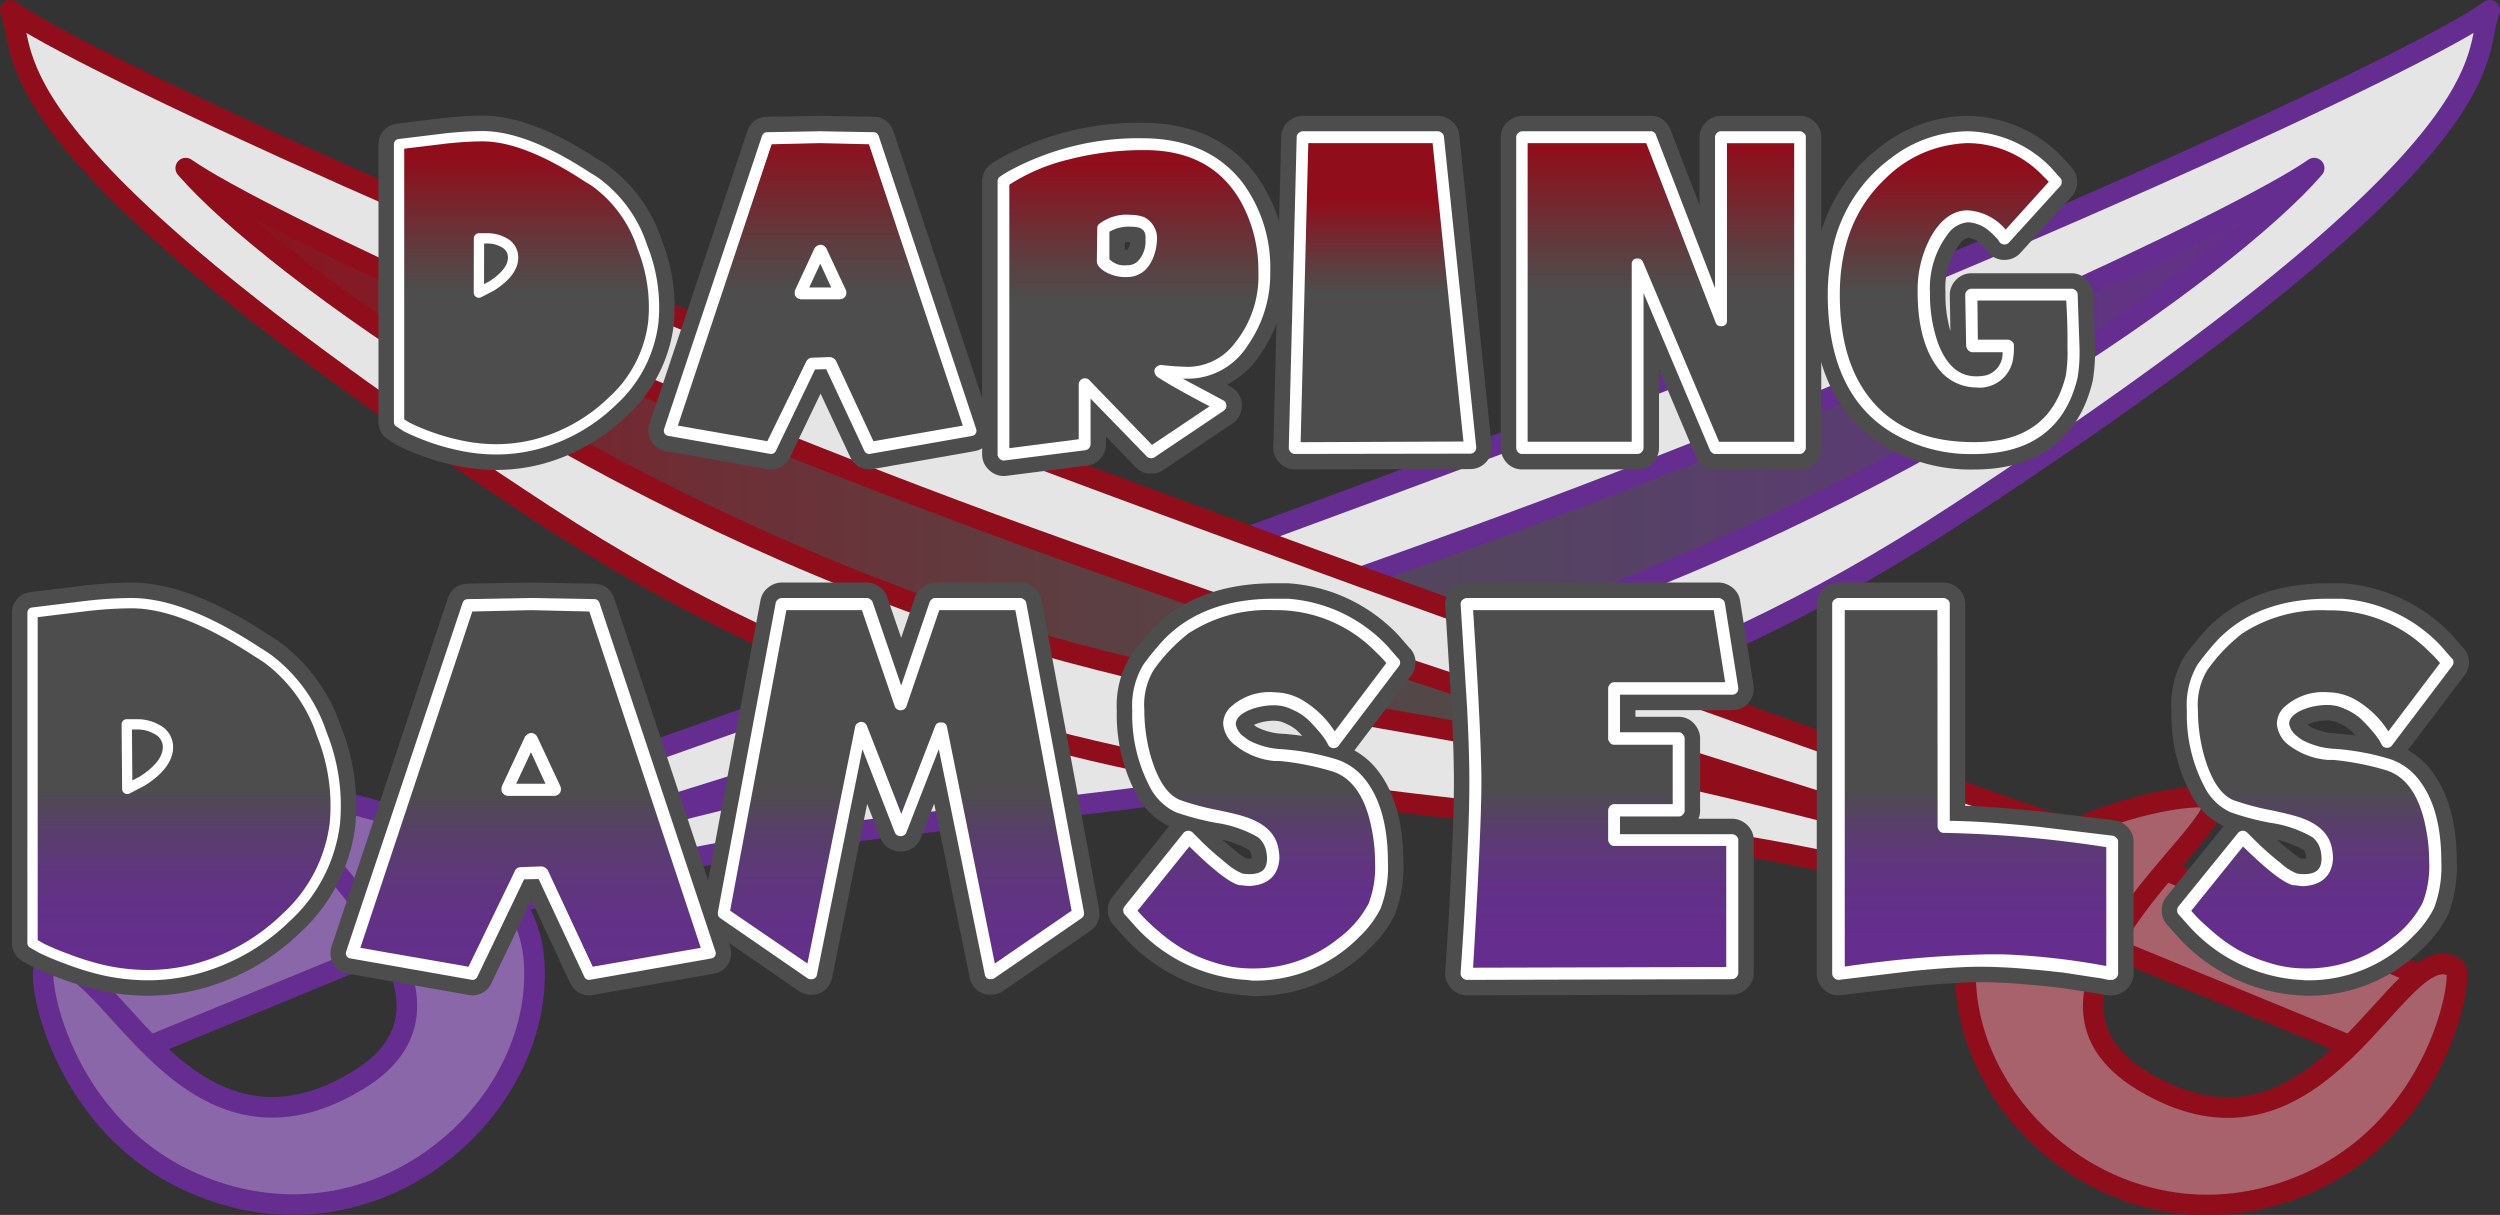 <svg id="Layer_1" data-name="Layer 1" xmlns="http://www.w3.org/2000/svg" xmlns:xlink="http://www.w3.org/1999/xlink" viewBox="0 0 242.81 118"><rect x="0" y="0" width="242.81" height="118" fill="#333333" stroke="none"/><defs><style>.cls-1{fill:#8a67a8;}.cls-1,.cls-2,.cls-3{stroke:#662d90;}.cls-1,.cls-10,.cls-2,.cls-26,.cls-3,.cls-4,.cls-5,.cls-6,.cls-7{stroke-linejoin:round;}.cls-1,.cls-2,.cls-3,.cls-4,.cls-5,.cls-6{stroke-width:2px;}.cls-2,.cls-5{fill:#e5e5e5;}.cls-10,.cls-2,.cls-3,.cls-5,.cls-6,.cls-7{stroke-linecap:round;}.cls-3{fill:url(#New_Gradient_Swatch_1);}.cls-4{fill:#a8626c;}.cls-4,.cls-5,.cls-6{stroke:#900e1c;}.cls-6{fill:url(#New_Gradient_Swatch_2);}.cls-10,.cls-26,.cls-7{fill:none;}.cls-26,.cls-7{stroke:#4d4d4d;stroke-width:4px;}.cls-8{fill:#fff;}.cls-9{fill:url(#linear-gradient);}.cls-10{stroke:#fff;}.cls-11{fill:url(#linear-gradient-2);}.cls-12{fill:url(#linear-gradient-3);}.cls-13{fill:url(#linear-gradient-4);}.cls-14{fill:url(#linear-gradient-5);}.cls-15{fill:url(#linear-gradient-6);}.cls-16{fill:url(#linear-gradient-7);}.cls-17{fill:url(#linear-gradient-8);}.cls-18{fill:url(#linear-gradient-9);}.cls-19{fill:url(#linear-gradient-10);}.cls-20{fill:url(#linear-gradient-11);}.cls-21{fill:url(#linear-gradient-12);}.cls-22{fill:url(#linear-gradient-13);}.cls-23{fill:url(#linear-gradient-14);}.cls-24{fill:url(#linear-gradient-15);}.cls-25{fill:url(#linear-gradient-16);}.cls-27{fill:url(#linear-gradient-17);}.cls-28{fill:url(#linear-gradient-18);}.cls-29{fill:url(#linear-gradient-19);}.cls-30{fill:url(#linear-gradient-20);}.cls-31{fill:url(#linear-gradient-21);}.cls-32{fill:url(#linear-gradient-22);}</style><linearGradient id="New_Gradient_Swatch_1" x1="45.69" y1="51.61" x2="227.02" y2="51.61" gradientUnits="userSpaceOnUse"><stop offset="0" stop-color="#4d4d4d"/><stop offset="0.27" stop-color="#4e4b50"/><stop offset="0.5" stop-color="#52465b"/><stop offset="0.72" stop-color="#593e6d"/><stop offset="0.93" stop-color="#623286"/><stop offset="1" stop-color="#662d90"/></linearGradient><linearGradient id="New_Gradient_Swatch_2" x1="201.6" y1="51.61" x2="20.28" y2="51.61" gradientUnits="userSpaceOnUse"><stop offset="0" stop-color="#4d4d4d"/><stop offset="0.27" stop-color="#504a4a"/><stop offset="0.5" stop-color="#5b4043"/><stop offset="0.72" stop-color="#6d2f36"/><stop offset="0.93" stop-color="#861824"/><stop offset="1" stop-color="#900e1c"/></linearGradient><linearGradient id="linear-gradient" x1="20.13" y1="77.62" x2="20.13" y2="107.08" gradientUnits="userSpaceOnUse"><stop offset="0" stop-color="#4d4d4d"/><stop offset="0.02" stop-color="#4f4b51"/><stop offset="0.12" stop-color="#574068"/><stop offset="0.24" stop-color="#5e387a"/><stop offset="0.38" stop-color="#623187"/><stop offset="0.57" stop-color="#652e8e"/><stop offset="1" stop-color="#662d90"/></linearGradient><linearGradient id="linear-gradient-2" x1="53.8" y1="77.62" x2="53.8" y2="112.55" xlink:href="#linear-gradient"/><linearGradient id="linear-gradient-3" x1="53.8" y1="77.61" x2="53.8" y2="112.32" xlink:href="#linear-gradient"/><linearGradient id="linear-gradient-4" x1="53.8" y1="77.61" x2="53.8" y2="112.04" xlink:href="#linear-gradient"/><linearGradient id="linear-gradient-5" x1="53.8" y1="75.25" x2="53.8" y2="80.02" xlink:href="#linear-gradient"/><linearGradient id="linear-gradient-6" x1="53.81" y1="75.25" x2="53.81" y2="79.83" xlink:href="#linear-gradient"/><linearGradient id="linear-gradient-7" x1="89.71" y1="77.61" x2="89.71" y2="112.19" xlink:href="#linear-gradient"/><linearGradient id="linear-gradient-8" x1="89.71" y1="77.59" x2="89.71" y2="111.81" xlink:href="#linear-gradient"/><linearGradient id="linear-gradient-9" x1="124.78" y1="77.62" x2="124.78" y2="103.46" xlink:href="#linear-gradient"/><linearGradient id="linear-gradient-10" x1="124.78" y1="77.62" x2="124.78" y2="103.03" xlink:href="#linear-gradient"/><linearGradient id="linear-gradient-11" x1="157.59" y1="77.62" x2="157.59" y2="103.6" xlink:href="#linear-gradient"/><linearGradient id="linear-gradient-12" x1="157.59" y1="77.62" x2="157.59" y2="103.24" xlink:href="#linear-gradient"/><linearGradient id="linear-gradient-13" x1="194.06" y1="77.62" x2="194.06" y2="104.37" xlink:href="#linear-gradient"/><linearGradient id="linear-gradient-14" x1="194.06" y1="77.61" x2="194.06" y2="104" xlink:href="#linear-gradient"/><linearGradient id="linear-gradient-15" x1="227.12" y1="77.62" x2="227.12" y2="103.46" xlink:href="#linear-gradient"/><linearGradient id="linear-gradient-16" x1="227.12" y1="77.62" x2="227.12" y2="103.03" xlink:href="#linear-gradient"/><linearGradient id="linear-gradient-17" x1="53.39" y1="29.42" x2="53.39" y2="4.66" gradientUnits="userSpaceOnUse"><stop offset="0" stop-color="#4d4d4d"/><stop offset="0.16" stop-color="#5e3d40"/><stop offset="0.49" stop-color="#8b121f"/><stop offset="0.52" stop-color="#900e1c"/></linearGradient><linearGradient id="linear-gradient-18" x1="81.9" y1="29.41" x2="81.9" y2="0.46" xlink:href="#linear-gradient-17"/><linearGradient id="linear-gradient-19" x1="112.37" y1="30.09" x2="112.37" y2="4.9" xlink:href="#linear-gradient-17"/><linearGradient id="linear-gradient-20" x1="134.25" y1="28.42" x2="134.25" y2="11.53" xlink:href="#linear-gradient-17"/><linearGradient id="linear-gradient-21" x1="163.55" y1="29.42" x2="163.55" y2="2.55" xlink:href="#linear-gradient-17"/><linearGradient id="linear-gradient-22" x1="192.01" y1="29.42" x2="192.01" y2="6.31" xlink:href="#linear-gradient-17"/></defs><rect class="cls-1" x="20.61" y="78.97" width="8.92" height="30.75" transform="translate(100.56 34.28) rotate(67.65)"/><path class="cls-2" d="M39.88,83S94,64.25,146.53,44.61c48-17.95,91.68-38.16,97.52-42.61-1.85,4.52,3.43,12.83-51.85,49S93.58,73.68,47.87,90.28Z" transform="translate(-2.24 -1)"/><path class="cls-3" d="M45.69,85.89C50,84.46,99,70,145.14,53.19,183.71,39.19,220,22.24,227,17.33c-8.21,9.51-40.58,32.89-79.42,45.22C112.94,72.67,103,69.23,45.69,85.89Z" transform="translate(-2.24 -1)"/><path class="cls-1" d="M30.1,78.71C28.91,81.88,51.36,97.39,36.87,106,19.44,116.46,12.1,91.14,6.57,95c-.85.6,1.74,17.59,17.81,22.11S55.07,108,54.11,94.33,30.63,77.3,30.1,78.71Z" transform="translate(-2.24 -1)"/><rect class="cls-4" x="217.76" y="78.97" width="8.92" height="30.75" transform="translate(391.72 -76.32) rotate(112.35)"/><path class="cls-5" d="M207.41,83S153.29,64.25,100.76,44.61C52.77,26.66,9.08,6.45,3.24,2,5.09,6.52-.19,14.83,55.09,51s98.63,22.65,144.34,39.25Z" transform="translate(-2.24 -1)"/><path class="cls-6" d="M201.6,85.89c-4.27-1.43-53.26-15.94-99.45-32.7-38.57-14-74.87-30.95-81.87-35.86,8.21,9.51,40.57,32.89,79.42,45.22C134.36,72.67,144.29,69.23,201.6,85.89Z" transform="translate(-2.24 -1)"/><path class="cls-4" d="M217.2,78.71c1.19,3.17-21.26,18.68-6.77,27.33,17.43,10.42,24.77-14.9,30.3-11,.85.6-1.75,17.59-17.81,22.11s-30.7-9.13-29.73-22.79S216.67,77.3,217.2,78.71Z" transform="translate(-2.24 -1)"/><path d="M33.49,72.3A18.63,18.63,0,0,1,34.76,81,14.83,14.83,0,0,1,30,90.14a19.93,19.93,0,0,1-8.88,5,18.24,18.24,0,0,1-4.67.57,20.07,20.07,0,0,1-4.28-.51A27,27,0,0,1,8.66,94.1a24.42,24.42,0,0,1-2.38-1L5.4,92.6V60.5l5.46-.67A41.45,41.45,0,0,1,15,59.58q5,0,12.19,4.72c.38.24.73.47,1.06.71A15,15,0,0,1,33.49,72.3ZM16.08,76.85q2.57-1.66,2.47-3.42a1.93,1.93,0,0,0-1.1-1.6,3.85,3.85,0,0,0-1.9-.48l-1,0v6.23Z" transform="translate(-2.24 -1)"/><path class="cls-7" d="M28.27,65a15,15,0,0,1,5.22,7.29A18.63,18.63,0,0,1,34.76,81,14.83,14.83,0,0,1,30,90.14a19.93,19.93,0,0,1-8.88,5,18.24,18.24,0,0,1-4.67.57,20.07,20.07,0,0,1-4.28-.51A27,27,0,0,1,8.66,94.1a24.42,24.42,0,0,1-2.38-1L5.4,92.6V60.5l5.46-.67A41.45,41.45,0,0,1,15,59.58q5,0,12.19,4.72C27.59,64.54,27.94,64.77,28.27,65Z" transform="translate(-2.24 -1)"/><path class="cls-7" d="M14.6,77.62l1.48-.77q2.57-1.66,2.47-3.42a1.93,1.93,0,0,0-1.1-1.6,3.85,3.85,0,0,0-1.9-.48l-1,0Z" transform="translate(-2.24 -1)"/><path class="cls-8" d="M60,59.68,71.26,93.59,59.45,95.67l-4.58-9.8-2,0-4.68,9.76L36.33,93.59,47.65,59.68l6.16-.1ZM71.15,93.52,59.91,59.79l-6.1-.14-6.09.14L36.44,93.52l11.66,2,4.66-9.69.06-.07,2,0a.13.13,0,0,1,.07,0l4.58,9.76Z" transform="translate(-2.24 -1)"/><path class="cls-8" d="M59.91,59.79,71.15,93.52l-11.63,2L54.94,85.8a.13.13,0,0,0-.07,0l-2,0-.06.07L48.1,95.56l-11.66-2L47.72,59.79l6.09-.14ZM71,93.45,59.84,59.9l-6-.14-6.06.14L36.58,93.45l11.45,2,4.66-9.62c0-.08.09-.11.13-.11l2-.07a.52.52,0,0,1,.18.1l4.51,9.7Z" transform="translate(-2.24 -1)"/><path d="M59.84,59.9,71,93.45l-11.45,2-4.51-9.7a.52.52,0,0,0-.18-.1l-2,.07s-.09,0-.13.11L48,95.46l-11.45-2L47.75,59.9l6.06-.14ZM56.17,77.73a.19.19,0,0,0,0-.18L54,72.8a.2.2,0,0,0-.14-.11.34.34,0,0,0-.17.11l-2.22,4.75a1.05,1.05,0,0,0,0,.18.35.35,0,0,0,.14.07H56A.21.21,0,0,0,56.17,77.73Z" transform="translate(-2.24 -1)"/><path class="cls-8" d="M56.17,77.55a.19.19,0,0,1,0,.18.21.21,0,0,1-.17.07H51.59a.35.35,0,0,1-.14-.07,1.05,1.05,0,0,1,0-.18l2.22-4.75a.34.34,0,0,1,.17-.11.2.2,0,0,1,.14.11Zm-.07.15v-.11l-2.22-4.76-.07-.07-.1.07-2.19,4.76v.11l.07,0H56Z" transform="translate(-2.24 -1)"/><path class="cls-8" d="M56.1,77.59v.11l-.1,0H51.59l-.07,0v-.11l2.19-4.76.1-.07.07.07Zm-.1,0-2.19-4.75-2.22,4.75H56Z" transform="translate(-2.24 -1)"/><polygon class="cls-7" points="51.57 58.58 57.74 58.69 69.02 92.59 57.21 94.67 52.63 84.87 50.58 84.91 45.9 94.67 34.09 92.59 45.41 58.69 51.57 58.58"/><path class="cls-7" d="M36.44,93.52,47.72,59.79l6.09-.14,6.1.14L71.15,93.52l-11.63,2L54.94,85.8a.13.13,0,0,0-.07,0l-2,0-.06.07L48.1,95.56Z" transform="translate(-2.24 -1)"/><path class="cls-7" d="M53.81,59.76l-6.06.14L36.58,93.45l11.45,2,4.66-9.62c0-.08.09-.11.13-.11l2-.07a.52.52,0,0,1,.18.1l4.51,9.7,11.45-2L59.84,59.9Z" transform="translate(-2.24 -1)"/><path class="cls-7" d="M51.59,77.8a.35.35,0,0,1-.14-.07,1.05,1.05,0,0,1,0-.18l2.22-4.75a.34.34,0,0,1,.17-.11.2.2,0,0,1,.14.11l2.22,4.75a.19.19,0,0,1,0,.18.21.21,0,0,1-.17.07H51.59Z" transform="translate(-2.24 -1)"/><path class="cls-7" d="M53.81,72.76l-.1.07-2.19,4.76v.11l.07,0H56l.1,0v-.11l-2.22-4.76Z" transform="translate(-2.24 -1)"/><polygon class="cls-7" points="49.35 76.62 51.57 76.62 53.76 76.62 51.57 71.87 49.35 76.62"/><path d="M101.39,59.65l5.6,30a.15.15,0,0,1,0,.1l-8.49,5.85c-.07,0-.12,0-.14,0L93.57,72,89.8,81.68a.15.15,0,0,1-.18,0L85.85,72,81.09,95.6a.22.22,0,0,1-.14,0l-8.49-5.85a.34.34,0,0,0,0-.1l5.61-30a.29.29,0,0,1,.1-.07h8.25l.1.07,3.25,9.48L93,59.65l.07-.07h8.25Zm5.43,30-5.6-29.92H93.11L89.8,69.45a.13.13,0,0,1-.18,0l-3.31-9.69H78.2L72.6,89.68,81,95.42l4.79-23.75c.07-.07.13-.08.18,0l3.81,9.76,3.77-9.76c.09,0,.15,0,.17,0l4.8,23.75Z" transform="translate(-2.24 -1)"/><path d="M101.22,59.76l5.6,29.92-8.35,5.74-4.8-23.75c0-.07-.08-.08-.17,0l-3.77,9.76-3.81-9.76s-.11,0-.18,0L81,95.42,72.6,89.68l5.6-29.92h8.11l3.31,9.69a.13.13,0,0,0,.18,0l3.31-9.69Z" transform="translate(-2.24 -1)"/><path class="cls-7" d="M93.57,72,89.8,81.68a.15.15,0,0,1-.18,0L85.85,72,81.09,95.6a.22.22,0,0,1-.14,0l-8.49-5.85a.34.34,0,0,0,0-.1l5.61-30a.29.29,0,0,1,.1-.07h8.25l.1.07,3.25,9.48L93,59.65l.07-.07h8.25l.1.07,5.6,30a.15.15,0,0,1,0,.1l-8.49,5.85c-.07,0-.12,0-.14,0Z" transform="translate(-2.24 -1)"/><path class="cls-7" d="M86.31,59.76H78.2L72.6,89.68,81,95.42l4.79-23.75c.07-.07.13-.08.18,0l3.81,9.76,3.77-9.76c.09,0,.15,0,.17,0l4.8,23.75,8.35-5.74-5.6-29.92H93.11L89.8,69.45a.13.13,0,0,1-.18,0Z" transform="translate(-2.24 -1)"/><path d="M137.66,65.29c.05,0,.05.06,0,.1l-5.85,7.72a.12.12,0,0,1-.14,0l-.25-.46a8.69,8.69,0,0,0-.76-1,14.55,14.55,0,0,0-1.16-1.23,5.84,5.84,0,0,0-1.6-1,4.45,4.45,0,0,0-1.91-.45,6.94,6.94,0,0,0-2.53.46c-1.16.47-1.73,1.11-1.73,1.91a2.36,2.36,0,0,0,1,1.58,5.17,5.17,0,0,0,.53.39,8,8,0,0,0,3.38.92,23.44,23.44,0,0,1,5.32,1,5.39,5.39,0,0,1,2.37,1.66q2.17,2.67,2.18,7.79a10.82,10.82,0,0,1-.67,4.33,9.43,9.43,0,0,1-1.94,2.58,13.65,13.65,0,0,1-10.08,4.12c-.33,0-.67,0-1,0A15.44,15.44,0,0,1,113,90.77l-1.16-1.3a.21.21,0,0,1,0-.11l5.74-7.15a.12.12,0,0,1,.14,0l1,1c.68.66,1.44,1.33,2.29,2a5.84,5.84,0,0,0,1.8,1.13,6,6,0,0,0,.77.06q2.19,0,2.22-2a4.23,4.23,0,0,0-.1-.88,2.83,2.83,0,0,0-1-1.62,12,12,0,0,0-4.3-1.48,25.59,25.59,0,0,1-3.78-1,4.94,4.94,0,0,1-2.29-2.29,14.5,14.5,0,0,1-1.62-7.12,7.24,7.24,0,0,1,1-4.19,26.21,26.21,0,0,1,1.91-2.33q3.69-3.84,10.39-3.84c.43,0,.85,0,1.27,0a14.18,14.18,0,0,1,9.41,4.51Zm-5.88,7.61,5.7-7.54A10.64,10.64,0,0,0,136.25,64,14,14,0,0,0,126,59.76a14.51,14.51,0,0,0-8.63,2.36,17.26,17.26,0,0,0-3.49,3.66,7.09,7.09,0,0,0-1,4.16,17.2,17.2,0,0,0,.53,4.23q1.1,4.15,3.28,5a25.18,25.18,0,0,0,3.73,1c1.13.24,2,.44,2.47.6,1.76.54,2.76,1.42,3,2.64a4.2,4.2,0,0,1,.11.92q-.11,2.09-2.4,2.22a6.11,6.11,0,0,1-.81-.07.45.45,0,0,1-.17,0c-1-.35-2.61-1.69-4.94-4l-5.64,7c.26.3.53.61.82.91a20.13,20.13,0,0,0,1.61,1.5,16.6,16.6,0,0,0,2.44,1.76,15.58,15.58,0,0,0,3.1,1.32,12.12,12.12,0,0,0,3.73.6,13.67,13.67,0,0,0,8.75-3,10.79,10.79,0,0,0,3.1-3.59,10.39,10.39,0,0,0,.67-4.23,16.71,16.71,0,0,0-.29-3.1c-.61-3.39-2-5.44-4.12-6.17a27.23,27.23,0,0,0-5.32-1.06l-.53,0A6.6,6.6,0,0,1,122.54,73a2.36,2.36,0,0,1-1-1.72,1.77,1.77,0,0,1,.49-1.17,5.07,5.07,0,0,1,4-1.37,5,5,0,0,1,2.65.81A9,9,0,0,1,131.78,72.9Z" transform="translate(-2.24 -1)"/><path d="M137.48,65.36l-5.7,7.54a9,9,0,0,0-3.14-3.38,5,5,0,0,0-2.65-.81,5.07,5.07,0,0,0-4,1.37,1.77,1.77,0,0,0-.49,1.17,2.36,2.36,0,0,0,1,1.72A6.6,6.6,0,0,0,126,74.28l.53,0a27.23,27.23,0,0,1,5.32,1.06c2.14.73,3.51,2.78,4.12,6.17a16.71,16.71,0,0,1,.29,3.1,10.39,10.39,0,0,1-.67,4.23,10.79,10.79,0,0,1-3.1,3.59,13.67,13.67,0,0,1-8.75,3,12.12,12.12,0,0,1-3.73-.6,15.58,15.58,0,0,1-3.1-1.32,16.6,16.6,0,0,1-2.44-1.76,20.13,20.13,0,0,1-1.61-1.5c-.29-.3-.56-.61-.82-.91l5.64-7c2.33,2.32,4,3.66,4.94,4a.45.45,0,0,0,.17,0,6.11,6.11,0,0,0,.81.07q2.3-.14,2.4-2.22a4.2,4.2,0,0,0-.11-.92c-.23-1.22-1.23-2.1-3-2.64-.52-.16-1.34-.36-2.47-.6a25.18,25.18,0,0,1-3.73-1q-2.19-.86-3.28-5a17.2,17.2,0,0,1-.53-4.23,7.09,7.09,0,0,1,1-4.16,17.26,17.26,0,0,1,3.49-3.66A14.51,14.51,0,0,1,126,59.76,14,14,0,0,1,136.25,64,10.64,10.64,0,0,1,137.48,65.36Z" transform="translate(-2.24 -1)"/><path class="cls-7" d="M122.75,95.63A15.44,15.44,0,0,1,113,90.77l-1.16-1.3a.21.21,0,0,1,0-.11l5.74-7.15a.12.12,0,0,1,.14,0l1,1c.68.66,1.44,1.33,2.29,2a5.84,5.84,0,0,0,1.8,1.13,6,6,0,0,0,.77.06q2.19,0,2.22-2a4.23,4.23,0,0,0-.1-.88,2.83,2.83,0,0,0-1-1.62,12,12,0,0,0-4.3-1.48,25.59,25.59,0,0,1-3.78-1,4.94,4.94,0,0,1-2.29-2.29,14.5,14.5,0,0,1-1.62-7.12,7.24,7.24,0,0,1,1-4.19,26.21,26.21,0,0,1,1.91-2.33q3.69-3.84,10.39-3.84c.43,0,.85,0,1.27,0a14.18,14.18,0,0,1,9.41,4.51l1,1.16c.05,0,.05.06,0,.1l-5.85,7.72a.12.12,0,0,1-.14,0l-.25-.46a8.69,8.69,0,0,0-.76-1,14.55,14.55,0,0,0-1.16-1.23,5.84,5.84,0,0,0-1.6-1,4.45,4.45,0,0,0-1.91-.45,6.94,6.94,0,0,0-2.53.46c-1.16.47-1.73,1.11-1.73,1.91a2.36,2.36,0,0,0,1,1.58,5.17,5.17,0,0,0,.53.39,8,8,0,0,0,3.38.92,23.44,23.44,0,0,1,5.32,1,5.39,5.39,0,0,1,2.37,1.66q2.17,2.67,2.18,7.79a10.82,10.82,0,0,1-.67,4.33,9.43,9.43,0,0,1-1.94,2.58,13.65,13.65,0,0,1-10.08,4.12C123.44,95.67,123.1,95.66,122.75,95.63Z" transform="translate(-2.24 -1)"/><path class="cls-7" d="M122.82,86.47a.45.45,0,0,1-.17,0c-1-.35-2.61-1.69-4.94-4l-5.64,7c.26.3.53.61.82.91a20.13,20.13,0,0,0,1.61,1.5,16.6,16.6,0,0,0,2.44,1.76,15.58,15.58,0,0,0,3.1,1.32,12.12,12.12,0,0,0,3.73.6,13.67,13.67,0,0,0,8.75-3,10.79,10.79,0,0,0,3.1-3.59,10.39,10.39,0,0,0,.67-4.23,16.71,16.71,0,0,0-.29-3.1c-.61-3.39-2-5.44-4.12-6.17a27.23,27.23,0,0,0-5.32-1.06l-.53,0A6.6,6.6,0,0,1,122.54,73a2.36,2.36,0,0,1-1-1.72,1.77,1.77,0,0,1,.49-1.17,5.07,5.07,0,0,1,4-1.37,5,5,0,0,1,2.65.81,9,9,0,0,1,3.14,3.38l5.7-7.54A10.64,10.64,0,0,0,136.25,64,14,14,0,0,0,126,59.76a14.51,14.51,0,0,0-8.63,2.36,17.26,17.26,0,0,0-3.49,3.66,7.09,7.09,0,0,0-1,4.16,17.2,17.2,0,0,0,.53,4.23q1.1,4.15,3.28,5a25.18,25.18,0,0,0,3.73,1c1.13.24,2,.44,2.47.6,1.76.54,2.76,1.42,3,2.64a4.2,4.2,0,0,1,.11.92q-.11,2.09-2.4,2.22A6.11,6.11,0,0,1,122.82,86.47Z" transform="translate(-2.24 -1)"/><path d="M170.57,82.56V95.49a.22.22,0,0,1-.1.11l-25.76.07a.2.2,0,0,1-.11-.11l.21-3.17q.21-3.17.42-7.82c.15-3.11.22-5.64.22-7.62s-.07-4.31-.22-7.22l-.63-10.08a.35.35,0,0,1,.11-.07h24.45a.35.35,0,0,1,.11.07l1.3,8.21c0,.07,0,.11-.1.11H159.08v4.65h6.21a.35.35,0,0,1,.07.11v7a.46.46,0,0,1-.07.07h-6.21v2.72h11.39A.26.26,0,0,1,170.57,82.56Zm-.17,12.86V82.66H159a.29.29,0,0,1-.07-.1V79.7a.43.43,0,0,1,.07-.1h6.2V72.83H159a.43.43,0,0,1-.07-.1V67.86a.43.43,0,0,1,.07-.1h11.38l-1.27-8H144.78q.84,12.83.84,17.19,0,4.59-.84,18.54Z" transform="translate(-2.24 -1)"/><path d="M170.4,82.66V95.42l-25.62.07q.84-14,.84-18.54,0-4.36-.84-17.19h24.31l1.27,8H159a.43.43,0,0,0-.07.1v4.87a.43.43,0,0,0,.07.1h6.2V79.6H159a.43.43,0,0,0-.07.1v2.86a.29.29,0,0,0,.07.1Z" transform="translate(-2.24 -1)"/><path class="cls-7" d="M145.23,69.73l-.63-10.08a.35.35,0,0,1,.11-.07h24.45a.35.35,0,0,1,.11.07l1.3,8.21c0,.07,0,.11-.1.11H159.08v4.65h6.21a.35.35,0,0,1,.07.11v7a.46.46,0,0,1-.07.07h-6.21v2.72h11.39a.26.26,0,0,1,.1.07V95.49a.22.22,0,0,1-.1.11l-25.76.07a.2.2,0,0,1-.11-.11l.21-3.17q.21-3.17.42-7.82c.15-3.11.22-5.64.22-7.62S145.38,72.64,145.23,69.73Z" transform="translate(-2.24 -1)"/><path class="cls-7" d="M144.78,95.49l25.62-.07V82.66H159a.29.29,0,0,1-.07-.1V79.7a.43.43,0,0,1,.07-.1h6.2V72.83H159a.43.43,0,0,1-.07-.1V67.86a.43.43,0,0,1,.07-.1h11.38l-1.27-8H144.78q.84,12.83.84,17.19Q145.62,81.54,144.78,95.49Z" transform="translate(-2.24 -1)"/><path d="M207.44,82.74V95.56a.2.2,0,0,1-.11.11l-.24,0c-.17,0-.4-.09-.71-.14l-1.07-.16-1.38-.21c-.5-.08-1-.16-1.58-.23l-1.77-.19-1.83-.16c-.6-.05-1.21-.09-1.85-.12s-1.22-.06-1.76-.06c-1.74,0-4.09.15-7,.43l-7.3.88a.22.22,0,0,1-.1-.11V59.65l.1-.07H191a.52.52,0,0,1,.11.07V81.22c2.27,0,5.25.19,8.91.56l7.33.88A.35.35,0,0,1,207.44,82.74Zm-.18,12.72V82.84h-.07A117.4,117.4,0,0,0,191,81.39a.29.29,0,0,1-.07-.1V59.76h-10v35.7a111.41,111.41,0,0,1,14.28-1.27l1.62,0A68.69,68.69,0,0,1,207.26,95.46Z" transform="translate(-2.24 -1)"/><path d="M207.26,82.84V95.46a68.69,68.69,0,0,0-10.5-1.24l-1.62,0a111.41,111.41,0,0,0-14.28,1.27V59.76h10V81.29a.29.29,0,0,0,.07.1,117.4,117.4,0,0,1,16.21,1.45Z" transform="translate(-2.24 -1)"/><path class="cls-7" d="M188.09,94.79l-7.3.88a.22.22,0,0,1-.1-.11V59.65l.1-.07H191a.52.52,0,0,1,.11.07V81.22c2.27,0,5.25.19,8.91.56l7.33.88a.35.35,0,0,1,.11.08V95.56a.2.2,0,0,1-.11.11l-.24,0c-.17,0-.4-.09-.71-.14l-1.07-.16-1.38-.21c-.5-.08-1-.16-1.58-.23l-1.77-.19-1.83-.16c-.6-.05-1.21-.09-1.85-.12s-1.22-.06-1.76-.06C193.4,94.36,191.05,94.51,188.09,94.79Z" transform="translate(-2.24 -1)"/><path class="cls-7" d="M190.91,59.76h-10v35.7a111.41,111.41,0,0,1,14.28-1.27l1.62,0a68.69,68.69,0,0,1,10.5,1.24V82.84h-.07A117.4,117.4,0,0,0,191,81.39a.29.29,0,0,1-.07-.1Z" transform="translate(-2.24 -1)"/><path d="M240,65.29c.05,0,.05.06,0,.1l-5.85,7.72a.12.12,0,0,1-.14,0l-.25-.46a8.69,8.69,0,0,0-.76-1,14.55,14.55,0,0,0-1.16-1.23,6,6,0,0,0-1.6-1,4.45,4.45,0,0,0-1.91-.45,6.94,6.94,0,0,0-2.53.46c-1.16.47-1.73,1.11-1.73,1.91a2.36,2.36,0,0,0,1,1.58,4.26,4.26,0,0,0,.53.39,8,8,0,0,0,3.38.92,23.44,23.44,0,0,1,5.32,1,5.36,5.36,0,0,1,2.36,1.66q2.19,2.67,2.19,7.79a10.82,10.82,0,0,1-.67,4.33,9.64,9.64,0,0,1-1.94,2.58,13.65,13.65,0,0,1-10.08,4.12c-.33,0-.67,0-1,0a15.44,15.44,0,0,1-9.73-4.86l-1.16-1.3a.21.21,0,0,1,0-.11L220,82.21a.12.12,0,0,1,.14,0l1,1c.68.66,1.44,1.33,2.29,2a5.73,5.73,0,0,0,1.8,1.13,6,6,0,0,0,.77.06q2.19,0,2.22-2a4.23,4.23,0,0,0-.1-.88,2.79,2.79,0,0,0-1-1.62,11.82,11.82,0,0,0-4.3-1.48,25.4,25.4,0,0,1-3.77-1,4.89,4.89,0,0,1-2.29-2.29,14.5,14.5,0,0,1-1.62-7.12,7.24,7.24,0,0,1,.95-4.19,26.21,26.21,0,0,1,1.91-2.33q3.69-3.84,10.39-3.84c.43,0,.85,0,1.27,0A14.18,14.18,0,0,1,239,64.13Zm-5.89,7.61,5.71-7.54A11.44,11.44,0,0,0,238.59,64a14,14,0,0,0-10.26-4.22,14.51,14.51,0,0,0-8.63,2.36,17.26,17.26,0,0,0-3.49,3.66,7,7,0,0,0-1,4.16,17.2,17.2,0,0,0,.53,4.23q1.1,4.15,3.27,5a25.73,25.73,0,0,0,3.74,1c1.13.24,1.95.44,2.47.6,1.76.54,2.76,1.42,3,2.64a4.2,4.2,0,0,1,.11.92q-.1,2.09-2.4,2.22a6,6,0,0,1-.81-.07.45.45,0,0,1-.17,0c-1-.35-2.61-1.69-4.94-4l-5.64,7c.26.3.53.61.81.91s.82.81,1.62,1.5a16.09,16.09,0,0,0,2.44,1.76,15.58,15.58,0,0,0,3.1,1.32,12.12,12.12,0,0,0,3.73.6,13.64,13.64,0,0,0,8.74-3A10.71,10.71,0,0,0,238,88.87a10.39,10.39,0,0,0,.67-4.23,16.71,16.71,0,0,0-.29-3.1c-.61-3.39-2-5.44-4.12-6.17a27.23,27.23,0,0,0-5.32-1.06l-.53,0A6.6,6.6,0,0,1,224.88,73a2.36,2.36,0,0,1-1-1.72,1.77,1.77,0,0,1,.49-1.17,5.07,5.07,0,0,1,4-1.37,5,5,0,0,1,2.65.81A8.85,8.85,0,0,1,234.11,72.9Z" transform="translate(-2.24 -1)"/><path d="M239.82,65.36l-5.71,7.54A8.85,8.85,0,0,0,231,69.52a5,5,0,0,0-2.65-.81,5.07,5.07,0,0,0-4,1.37,1.77,1.77,0,0,0-.49,1.17,2.36,2.36,0,0,0,1,1.72,6.6,6.6,0,0,0,3.49,1.31l.53,0a27.23,27.23,0,0,1,5.32,1.06c2.14.73,3.51,2.78,4.12,6.17a16.71,16.71,0,0,1,.29,3.1,10.39,10.39,0,0,1-.67,4.23,10.71,10.71,0,0,1-3.11,3.59,13.64,13.64,0,0,1-8.74,3,12.12,12.12,0,0,1-3.73-.6,15.58,15.58,0,0,1-3.1-1.32,16.09,16.09,0,0,1-2.44-1.76c-.8-.69-1.33-1.19-1.62-1.5s-.55-.61-.81-.91l5.64-7c2.33,2.32,4,3.66,4.94,4a.45.45,0,0,0,.17,0,6,6,0,0,0,.81.07q2.29-.14,2.4-2.22a4.2,4.2,0,0,0-.11-.92c-.23-1.22-1.23-2.1-3-2.64-.52-.16-1.34-.36-2.47-.6a25.73,25.73,0,0,1-3.74-1q-2.17-.86-3.27-5a17.2,17.2,0,0,1-.53-4.23,7,7,0,0,1,1-4.16,17.26,17.26,0,0,1,3.49-3.66,14.51,14.51,0,0,1,8.63-2.36A14,14,0,0,1,238.59,64,11.44,11.44,0,0,1,239.82,65.36Z" transform="translate(-2.24 -1)"/><path class="cls-7" d="M225.09,95.63a15.44,15.44,0,0,1-9.73-4.86l-1.16-1.3a.21.21,0,0,1,0-.11L220,82.21a.12.12,0,0,1,.14,0l1,1c.68.66,1.44,1.33,2.29,2a5.73,5.73,0,0,0,1.8,1.13,6,6,0,0,0,.77.06q2.19,0,2.22-2a4.23,4.23,0,0,0-.1-.88,2.79,2.79,0,0,0-1-1.62,11.82,11.82,0,0,0-4.3-1.48,25.4,25.4,0,0,1-3.77-1,4.89,4.89,0,0,1-2.29-2.29,14.5,14.5,0,0,1-1.62-7.12,7.24,7.24,0,0,1,.95-4.19,26.21,26.21,0,0,1,1.91-2.33q3.69-3.84,10.39-3.84c.43,0,.85,0,1.27,0A14.18,14.18,0,0,1,239,64.13l1,1.16c.05,0,.05.06,0,.1l-5.85,7.72a.12.12,0,0,1-.14,0l-.25-.46a8.69,8.69,0,0,0-.76-1,14.55,14.55,0,0,0-1.16-1.23,6,6,0,0,0-1.6-1,4.45,4.45,0,0,0-1.91-.45,6.94,6.94,0,0,0-2.53.46c-1.16.47-1.73,1.11-1.73,1.91a2.36,2.36,0,0,0,1,1.58,4.26,4.26,0,0,0,.53.39,8,8,0,0,0,3.38.92,23.44,23.44,0,0,1,5.32,1,5.36,5.36,0,0,1,2.36,1.66q2.19,2.67,2.19,7.79a10.82,10.82,0,0,1-.67,4.33,9.64,9.64,0,0,1-1.94,2.58,13.65,13.65,0,0,1-10.08,4.12C225.78,95.67,225.44,95.66,225.09,95.63Z" transform="translate(-2.24 -1)"/><path class="cls-7" d="M225.16,86.47a.45.45,0,0,1-.17,0c-1-.35-2.61-1.69-4.94-4l-5.64,7c.26.3.53.61.81.91s.82.81,1.62,1.5a16.09,16.09,0,0,0,2.44,1.76,15.58,15.58,0,0,0,3.1,1.32,12.12,12.12,0,0,0,3.73.6,13.64,13.64,0,0,0,8.74-3A10.71,10.71,0,0,0,238,88.87a10.39,10.39,0,0,0,.67-4.23,16.71,16.71,0,0,0-.29-3.1c-.61-3.39-2-5.44-4.12-6.17a27.23,27.23,0,0,0-5.32-1.06l-.53,0A6.6,6.6,0,0,1,224.88,73a2.36,2.36,0,0,1-1-1.72,1.77,1.77,0,0,1,.49-1.17,5.07,5.07,0,0,1,4-1.37,5,5,0,0,1,2.65.81,8.85,8.85,0,0,1,3.13,3.38l5.71-7.54A11.44,11.44,0,0,0,238.59,64a14,14,0,0,0-10.26-4.22,14.51,14.51,0,0,0-8.63,2.36,17.26,17.26,0,0,0-3.49,3.66,7,7,0,0,0-1,4.16,17.2,17.2,0,0,0,.53,4.23q1.1,4.15,3.27,5a25.73,25.73,0,0,0,3.74,1c1.13.24,1.95.44,2.47.6,1.76.54,2.76,1.42,3,2.64a4.2,4.2,0,0,1,.11.92q-.1,2.09-2.4,2.22A6,6,0,0,1,225.16,86.47Z" transform="translate(-2.24 -1)"/><path class="cls-9" d="M33.49,72.3A18.63,18.63,0,0,1,34.76,81,14.83,14.83,0,0,1,30,90.14a19.93,19.93,0,0,1-8.88,5,18.24,18.24,0,0,1-4.67.57,20.07,20.07,0,0,1-4.28-.51A27,27,0,0,1,8.66,94.1a24.42,24.42,0,0,1-2.38-1L5.4,92.6V60.5l5.46-.67A41.45,41.45,0,0,1,15,59.58q5,0,12.19,4.72c.38.24.73.47,1.06.71A15,15,0,0,1,33.49,72.3ZM16.08,76.85q2.57-1.66,2.47-3.42a1.93,1.93,0,0,0-1.1-1.6,3.85,3.85,0,0,0-1.9-.48l-1,0v6.23Z" transform="translate(-2.24 -1)"/><path class="cls-10" d="M28.27,65a15,15,0,0,1,5.22,7.29A18.63,18.63,0,0,1,34.76,81,14.83,14.83,0,0,1,30,90.14a19.93,19.93,0,0,1-8.88,5,18.24,18.24,0,0,1-4.67.57,20.07,20.07,0,0,1-4.28-.51A27,27,0,0,1,8.66,94.1a24.42,24.42,0,0,1-2.38-1L5.4,92.6V60.5l5.46-.67A41.45,41.45,0,0,1,15,59.58q5,0,12.19,4.72C27.59,64.54,27.94,64.77,28.27,65Z" transform="translate(-2.24 -1)"/><path class="cls-10" d="M14.6,77.62l1.48-.77q2.57-1.66,2.47-3.42a1.93,1.93,0,0,0-1.1-1.6,3.85,3.85,0,0,0-1.9-.48l-1,0Z" transform="translate(-2.24 -1)"/><path class="cls-11" d="M60,59.68,71.26,93.59,59.45,95.67l-4.58-9.8-2,0-4.68,9.76L36.33,93.59,47.65,59.68l6.16-.1ZM71.15,93.52,59.91,59.79l-6.1-.14-6.09.14L36.44,93.52l11.66,2,4.66-9.69.06-.07,2,0a.13.13,0,0,1,.07,0l4.58,9.76Z" transform="translate(-2.24 -1)"/><path class="cls-12" d="M59.91,59.79,71.15,93.52l-11.63,2L54.94,85.8a.13.13,0,0,0-.07,0l-2,0-.06.07L48.1,95.56l-11.66-2L47.72,59.79l6.09-.14ZM71,93.45,59.84,59.9l-6-.14-6.06.14L36.58,93.45l11.45,2,4.66-9.62c0-.08.09-.11.13-.11l2-.07a.52.52,0,0,1,.18.1l4.51,9.7Z" transform="translate(-2.24 -1)"/><path class="cls-13" d="M59.84,59.9,71,93.45l-11.45,2-4.51-9.7a.52.52,0,0,0-.18-.1l-2,.07s-.09,0-.13.11L48,95.46l-11.45-2L47.75,59.9l6.06-.14ZM56.17,77.73a.19.19,0,0,0,0-.18L54,72.8a.2.2,0,0,0-.14-.11.34.34,0,0,0-.17.11l-2.22,4.75a1.05,1.05,0,0,0,0,.18.35.35,0,0,0,.14.07H56A.21.21,0,0,0,56.17,77.73Z" transform="translate(-2.24 -1)"/><path class="cls-14" d="M56.17,77.55a.19.19,0,0,1,0,.18.21.21,0,0,1-.17.07H51.59a.35.35,0,0,1-.14-.07,1.05,1.05,0,0,1,0-.18l2.22-4.75a.34.34,0,0,1,.17-.11.2.2,0,0,1,.14.11Zm-.07.15v-.11l-2.22-4.76-.07-.07-.1.07-2.19,4.76v.11l.07,0H56Z" transform="translate(-2.24 -1)"/><path class="cls-15" d="M56.1,77.59v.11l-.1,0H51.59l-.07,0v-.11l2.19-4.76.1-.07.07.07Zm-.1,0-2.19-4.75-2.22,4.75H56Z" transform="translate(-2.24 -1)"/><polygon class="cls-10" points="51.57 58.58 57.74 58.69 69.02 92.59 57.21 94.67 52.63 84.87 50.58 84.91 45.9 94.67 34.09 92.59 45.41 58.69 51.57 58.58"/><path class="cls-10" d="M36.44,93.52,47.72,59.79l6.09-.14,6.1.14L71.15,93.52l-11.63,2L54.94,85.8a.13.13,0,0,0-.07,0l-2,0-.06.07L48.1,95.56Z" transform="translate(-2.24 -1)"/><path class="cls-10" d="M53.81,59.76l-6.06.14L36.58,93.45l11.45,2,4.66-9.62c0-.08.09-.11.13-.11l2-.07a.52.52,0,0,1,.18.1l4.51,9.7,11.45-2L59.84,59.9Z" transform="translate(-2.24 -1)"/><path class="cls-10" d="M51.59,77.8a.35.35,0,0,1-.14-.07,1.05,1.05,0,0,1,0-.18l2.22-4.75a.34.34,0,0,1,.17-.11.2.2,0,0,1,.14.11l2.22,4.75a.19.19,0,0,1,0,.18.21.21,0,0,1-.17.07H51.59Z" transform="translate(-2.24 -1)"/><path class="cls-10" d="M53.81,72.76l-.1.07-2.19,4.76v.11l.07,0H56l.1,0v-.11l-2.22-4.76Z" transform="translate(-2.24 -1)"/><polygon class="cls-10" points="49.35 76.62 51.57 76.62 53.76 76.62 51.57 71.87 49.35 76.62"/><path class="cls-16" d="M101.39,59.65l5.6,30a.15.15,0,0,1,0,.1l-8.49,5.85c-.07,0-.12,0-.14,0L93.57,72,89.8,81.68a.15.15,0,0,1-.18,0L85.85,72,81.09,95.6a.22.22,0,0,1-.14,0l-8.49-5.85a.34.34,0,0,0,0-.1l5.61-30a.29.29,0,0,1,.1-.07h8.25l.1.07,3.25,9.48L93,59.65l.07-.07h8.25Zm5.43,30-5.6-29.92H93.11L89.8,69.45a.13.13,0,0,1-.18,0l-3.31-9.69H78.2L72.6,89.68,81,95.42l4.79-23.75c.07-.07.13-.08.18,0l3.81,9.76,3.77-9.76c.09,0,.15,0,.17,0l4.8,23.75Z" transform="translate(-2.24 -1)"/><path class="cls-17" d="M101.22,59.76l5.6,29.92-8.35,5.74-4.8-23.75c0-.07-.08-.08-.17,0l-3.77,9.76-3.81-9.76s-.11,0-.18,0L81,95.42,72.6,89.68l5.6-29.92h8.11l3.31,9.69a.13.13,0,0,0,.18,0l3.31-9.69Z" transform="translate(-2.24 -1)"/><path class="cls-10" d="M93.57,72,89.8,81.68a.15.15,0,0,1-.18,0L85.85,72,81.09,95.6a.22.22,0,0,1-.14,0l-8.49-5.85a.34.34,0,0,0,0-.1l5.61-30a.29.29,0,0,1,.1-.07h8.25l.1.07,3.25,9.48L93,59.65l.07-.07h8.25l.1.07,5.6,30a.15.15,0,0,1,0,.1l-8.49,5.85c-.07,0-.12,0-.14,0Z" transform="translate(-2.24 -1)"/><path class="cls-10" d="M86.31,59.76H78.2L72.6,89.68,81,95.42l4.79-23.75c.07-.07.13-.08.18,0l3.81,9.76,3.77-9.76c.09,0,.15,0,.17,0l4.8,23.75,8.35-5.74-5.6-29.92H93.11L89.8,69.45a.13.13,0,0,1-.18,0Z" transform="translate(-2.24 -1)"/><path class="cls-18" d="M137.66,65.29c.05,0,.05.06,0,.1l-5.85,7.72a.12.12,0,0,1-.14,0l-.25-.46a8.69,8.69,0,0,0-.76-1,14.55,14.55,0,0,0-1.16-1.23,5.84,5.84,0,0,0-1.6-1,4.45,4.45,0,0,0-1.91-.45,6.94,6.94,0,0,0-2.53.46c-1.16.47-1.73,1.11-1.73,1.91a2.36,2.36,0,0,0,1,1.58,5.17,5.17,0,0,0,.53.39,8,8,0,0,0,3.38.92,23.44,23.44,0,0,1,5.32,1,5.39,5.39,0,0,1,2.37,1.66q2.17,2.67,2.18,7.79a10.82,10.82,0,0,1-.67,4.33,9.43,9.43,0,0,1-1.94,2.58,13.65,13.65,0,0,1-10.08,4.12c-.33,0-.67,0-1,0A15.44,15.44,0,0,1,113,90.77l-1.16-1.3a.21.21,0,0,1,0-.11l5.74-7.15a.12.12,0,0,1,.14,0l1,1c.68.66,1.44,1.33,2.29,2a5.84,5.84,0,0,0,1.8,1.13,6,6,0,0,0,.77.06q2.19,0,2.22-2a4.23,4.23,0,0,0-.1-.88,2.83,2.83,0,0,0-1-1.62,12,12,0,0,0-4.3-1.48,25.59,25.59,0,0,1-3.78-1,4.94,4.94,0,0,1-2.29-2.29,14.5,14.5,0,0,1-1.62-7.12,7.24,7.24,0,0,1,1-4.19,26.21,26.21,0,0,1,1.91-2.33q3.69-3.84,10.39-3.84c.43,0,.85,0,1.27,0a14.18,14.18,0,0,1,9.41,4.51Zm-5.88,7.61,5.7-7.54A10.64,10.64,0,0,0,136.25,64,14,14,0,0,0,126,59.76a14.51,14.51,0,0,0-8.63,2.36,17.26,17.26,0,0,0-3.49,3.66,7.09,7.09,0,0,0-1,4.16,17.2,17.2,0,0,0,.53,4.23q1.1,4.15,3.28,5a25.18,25.18,0,0,0,3.73,1c1.13.24,2,.44,2.47.6,1.76.54,2.76,1.42,3,2.64a4.2,4.2,0,0,1,.11.92q-.11,2.09-2.4,2.22a6.11,6.11,0,0,1-.81-.07.45.45,0,0,1-.17,0c-1-.35-2.61-1.69-4.94-4l-5.64,7c.26.3.53.61.82.91a20.13,20.13,0,0,0,1.61,1.5,16.6,16.6,0,0,0,2.44,1.76,15.58,15.58,0,0,0,3.1,1.32,12.12,12.12,0,0,0,3.73.6,13.67,13.67,0,0,0,8.75-3,10.79,10.79,0,0,0,3.1-3.59,10.39,10.39,0,0,0,.67-4.23,16.71,16.71,0,0,0-.29-3.1c-.61-3.39-2-5.44-4.12-6.17a27.23,27.23,0,0,0-5.32-1.06l-.53,0A6.6,6.6,0,0,1,122.54,73a2.36,2.36,0,0,1-1-1.72,1.77,1.77,0,0,1,.49-1.17,5.07,5.07,0,0,1,4-1.37,5,5,0,0,1,2.65.81A9,9,0,0,1,131.78,72.9Z" transform="translate(-2.24 -1)"/><path class="cls-19" d="M137.48,65.36l-5.7,7.54a9,9,0,0,0-3.14-3.38,5,5,0,0,0-2.65-.81,5.07,5.07,0,0,0-4,1.37,1.77,1.77,0,0,0-.49,1.17,2.36,2.36,0,0,0,1,1.72A6.6,6.6,0,0,0,126,74.28l.53,0a27.23,27.23,0,0,1,5.32,1.06c2.14.73,3.51,2.78,4.12,6.17a16.71,16.71,0,0,1,.29,3.1,10.39,10.39,0,0,1-.67,4.23,10.79,10.79,0,0,1-3.1,3.59,13.67,13.67,0,0,1-8.75,3,12.12,12.12,0,0,1-3.73-.6,15.58,15.58,0,0,1-3.1-1.32,16.6,16.6,0,0,1-2.44-1.76,20.13,20.13,0,0,1-1.61-1.5c-.29-.3-.56-.61-.82-.91l5.64-7c2.33,2.32,4,3.66,4.94,4a.45.45,0,0,0,.17,0,6.11,6.11,0,0,0,.81.07q2.3-.14,2.4-2.22a4.2,4.2,0,0,0-.11-.92c-.23-1.22-1.23-2.1-3-2.64-.52-.16-1.34-.36-2.47-.6a25.18,25.18,0,0,1-3.73-1q-2.19-.86-3.28-5a17.2,17.2,0,0,1-.53-4.23,7.09,7.09,0,0,1,1-4.16,17.26,17.26,0,0,1,3.49-3.66A14.51,14.51,0,0,1,126,59.76,14,14,0,0,1,136.25,64,10.64,10.64,0,0,1,137.48,65.36Z" transform="translate(-2.24 -1)"/><path class="cls-10" d="M122.75,95.63A15.44,15.44,0,0,1,113,90.77l-1.16-1.3a.21.21,0,0,1,0-.11l5.74-7.15a.12.12,0,0,1,.14,0l1,1c.68.66,1.44,1.33,2.29,2a5.84,5.84,0,0,0,1.8,1.13,6,6,0,0,0,.77.06q2.19,0,2.22-2a4.23,4.23,0,0,0-.1-.88,2.83,2.83,0,0,0-1-1.62,12,12,0,0,0-4.3-1.48,25.59,25.59,0,0,1-3.78-1,4.94,4.94,0,0,1-2.29-2.29,14.5,14.5,0,0,1-1.62-7.12,7.24,7.24,0,0,1,1-4.19,26.21,26.21,0,0,1,1.91-2.33q3.69-3.84,10.39-3.84c.43,0,.85,0,1.27,0a14.18,14.18,0,0,1,9.41,4.51l1,1.16c.05,0,.05.06,0,.1l-5.85,7.72a.12.12,0,0,1-.14,0l-.25-.46a8.69,8.69,0,0,0-.76-1,14.55,14.55,0,0,0-1.16-1.23,5.84,5.84,0,0,0-1.6-1,4.45,4.45,0,0,0-1.91-.45,6.94,6.94,0,0,0-2.53.46c-1.16.47-1.73,1.11-1.73,1.91a2.36,2.36,0,0,0,1,1.58,5.17,5.17,0,0,0,.53.39,8,8,0,0,0,3.38.92,23.44,23.44,0,0,1,5.32,1,5.39,5.39,0,0,1,2.37,1.66q2.17,2.67,2.18,7.79a10.82,10.82,0,0,1-.67,4.33,9.43,9.43,0,0,1-1.94,2.58,13.65,13.65,0,0,1-10.08,4.12C123.44,95.67,123.1,95.66,122.75,95.63Z" transform="translate(-2.24 -1)"/><path class="cls-10" d="M122.82,86.47a.45.45,0,0,1-.17,0c-1-.35-2.61-1.69-4.94-4l-5.64,7c.26.3.53.61.82.91a20.13,20.13,0,0,0,1.61,1.5,16.6,16.6,0,0,0,2.44,1.76,15.58,15.58,0,0,0,3.1,1.32,12.12,12.12,0,0,0,3.73.6,13.67,13.67,0,0,0,8.75-3,10.79,10.79,0,0,0,3.1-3.59,10.39,10.39,0,0,0,.67-4.23,16.71,16.71,0,0,0-.29-3.1c-.61-3.39-2-5.44-4.12-6.17a27.23,27.23,0,0,0-5.32-1.06l-.53,0A6.6,6.6,0,0,1,122.54,73a2.36,2.36,0,0,1-1-1.72,1.77,1.77,0,0,1,.49-1.17,5.07,5.07,0,0,1,4-1.37,5,5,0,0,1,2.65.81,9,9,0,0,1,3.14,3.38l5.7-7.54A10.64,10.64,0,0,0,136.25,64,14,14,0,0,0,126,59.76a14.51,14.51,0,0,0-8.63,2.36,17.26,17.26,0,0,0-3.49,3.66,7.09,7.09,0,0,0-1,4.16,17.2,17.2,0,0,0,.53,4.23q1.1,4.15,3.28,5a25.18,25.18,0,0,0,3.73,1c1.13.24,2,.44,2.47.6,1.76.54,2.76,1.42,3,2.64a4.2,4.2,0,0,1,.11.92q-.11,2.09-2.4,2.22A6.11,6.11,0,0,1,122.82,86.47Z" transform="translate(-2.24 -1)"/><path class="cls-20" d="M170.57,82.56V95.49a.22.22,0,0,1-.1.11l-25.76.07a.2.2,0,0,1-.11-.11l.21-3.17q.21-3.17.42-7.82c.15-3.11.22-5.64.22-7.62s-.07-4.31-.22-7.22l-.63-10.08a.35.35,0,0,1,.11-.07h24.45a.35.35,0,0,1,.11.07l1.3,8.21c0,.07,0,.11-.1.11H159.08v4.65h6.21a.35.35,0,0,1,.07.11v7a.46.46,0,0,1-.07.07h-6.21v2.72h11.39A.26.26,0,0,1,170.57,82.56Zm-.17,12.86V82.66H159a.29.29,0,0,1-.07-.1V79.7a.43.43,0,0,1,.07-.1h6.2V72.83H159a.43.43,0,0,1-.07-.1V67.86a.43.43,0,0,1,.07-.1h11.38l-1.27-8H144.78q.84,12.83.84,17.19,0,4.59-.84,18.54Z" transform="translate(-2.24 -1)"/><path class="cls-21" d="M170.4,82.66V95.42l-25.62.07q.84-14,.84-18.54,0-4.36-.84-17.19h24.31l1.27,8H159a.43.43,0,0,0-.07.1v4.87a.43.43,0,0,0,.07.1h6.2V79.6H159a.43.43,0,0,0-.07.1v2.86a.29.29,0,0,0,.07.1Z" transform="translate(-2.24 -1)"/><path class="cls-10" d="M145.23,69.73l-.63-10.08a.35.35,0,0,1,.11-.07h24.45a.35.35,0,0,1,.11.07l1.3,8.21c0,.07,0,.11-.1.11H159.08v4.65h6.21a.35.35,0,0,1,.07.11v7a.46.46,0,0,1-.07.07h-6.21v2.72h11.39a.26.26,0,0,1,.1.07V95.49a.22.22,0,0,1-.1.11l-25.76.07a.2.2,0,0,1-.11-.11l.21-3.17q.21-3.17.42-7.82c.15-3.11.22-5.64.22-7.62S145.38,72.64,145.23,69.73Z" transform="translate(-2.24 -1)"/><path class="cls-10" d="M144.78,95.49l25.62-.07V82.66H159a.29.29,0,0,1-.07-.1V79.7a.43.43,0,0,1,.07-.1h6.2V72.83H159a.43.43,0,0,1-.07-.1V67.86a.43.43,0,0,1,.07-.1h11.38l-1.27-8H144.78q.84,12.83.84,17.19Q145.62,81.54,144.78,95.49Z" transform="translate(-2.24 -1)"/><path class="cls-22" d="M207.44,82.74V95.56a.2.2,0,0,1-.11.11l-.24,0c-.17,0-.4-.09-.71-.14l-1.07-.16-1.38-.21c-.5-.08-1-.16-1.58-.23l-1.77-.19-1.83-.16c-.6-.05-1.21-.09-1.85-.12s-1.22-.06-1.76-.06c-1.74,0-4.09.15-7,.43l-7.3.88a.22.22,0,0,1-.1-.11V59.65l.1-.07H191a.52.52,0,0,1,.11.07V81.22c2.27,0,5.25.19,8.91.56l7.33.88A.35.35,0,0,1,207.44,82.74Zm-.18,12.72V82.84h-.07A117.4,117.4,0,0,0,191,81.39a.29.29,0,0,1-.07-.1V59.76h-10v35.7a111.41,111.41,0,0,1,14.28-1.27l1.62,0A68.69,68.69,0,0,1,207.26,95.46Z" transform="translate(-2.24 -1)"/><path class="cls-23" d="M207.26,82.84V95.46a68.69,68.69,0,0,0-10.5-1.24l-1.62,0a111.41,111.41,0,0,0-14.28,1.27V59.76h10V81.29a.29.29,0,0,0,.07.1,117.4,117.4,0,0,1,16.21,1.45Z" transform="translate(-2.24 -1)"/><path class="cls-10" d="M188.09,94.79l-7.3.88a.22.22,0,0,1-.1-.11V59.65l.1-.07H191a.52.52,0,0,1,.11.07V81.22c2.27,0,5.25.19,8.91.56l7.33.88a.35.35,0,0,1,.11.08V95.56a.2.2,0,0,1-.11.11l-.24,0c-.17,0-.4-.09-.71-.14l-1.07-.16-1.38-.21c-.5-.08-1-.16-1.58-.23l-1.77-.19-1.83-.16c-.6-.05-1.21-.09-1.85-.12s-1.22-.06-1.76-.06C193.4,94.36,191.05,94.51,188.09,94.79Z" transform="translate(-2.24 -1)"/><path class="cls-10" d="M190.91,59.76h-10v35.7a111.41,111.41,0,0,1,14.28-1.27l1.62,0a68.69,68.69,0,0,1,10.5,1.24V82.84h-.07A117.4,117.4,0,0,0,191,81.39a.29.29,0,0,1-.07-.1Z" transform="translate(-2.24 -1)"/><path class="cls-24" d="M240,65.29c.05,0,.05.06,0,.1l-5.85,7.72a.12.12,0,0,1-.14,0l-.25-.46a8.69,8.69,0,0,0-.76-1,14.55,14.55,0,0,0-1.16-1.23,6,6,0,0,0-1.6-1,4.45,4.45,0,0,0-1.91-.45,6.94,6.94,0,0,0-2.53.46c-1.16.47-1.73,1.11-1.73,1.91a2.36,2.36,0,0,0,1,1.58,4.26,4.26,0,0,0,.53.39,8,8,0,0,0,3.38.92,23.44,23.44,0,0,1,5.32,1,5.36,5.36,0,0,1,2.36,1.66q2.19,2.67,2.19,7.79a10.82,10.82,0,0,1-.67,4.33,9.64,9.64,0,0,1-1.94,2.58,13.65,13.65,0,0,1-10.08,4.12c-.33,0-.67,0-1,0a15.44,15.44,0,0,1-9.73-4.86l-1.16-1.3a.21.21,0,0,1,0-.11L220,82.21a.12.12,0,0,1,.14,0l1,1c.68.66,1.44,1.33,2.29,2a5.73,5.73,0,0,0,1.8,1.13,6,6,0,0,0,.77.06q2.19,0,2.22-2a4.23,4.23,0,0,0-.1-.88,2.79,2.79,0,0,0-1-1.62,11.82,11.82,0,0,0-4.3-1.48,25.4,25.4,0,0,1-3.77-1,4.89,4.89,0,0,1-2.29-2.29,14.5,14.5,0,0,1-1.62-7.12,7.24,7.24,0,0,1,.95-4.19,26.21,26.21,0,0,1,1.91-2.33q3.69-3.84,10.39-3.84c.43,0,.85,0,1.27,0A14.18,14.18,0,0,1,239,64.13Zm-5.89,7.61,5.71-7.54A11.44,11.44,0,0,0,238.59,64a14,14,0,0,0-10.26-4.22,14.51,14.51,0,0,0-8.63,2.36,17.26,17.26,0,0,0-3.49,3.66,7,7,0,0,0-1,4.16,17.2,17.2,0,0,0,.53,4.23q1.1,4.15,3.27,5a25.73,25.73,0,0,0,3.74,1c1.13.24,1.95.44,2.47.6,1.76.54,2.76,1.42,3,2.64a4.2,4.2,0,0,1,.11.92q-.1,2.09-2.4,2.22a6,6,0,0,1-.81-.07.45.45,0,0,1-.17,0c-1-.35-2.61-1.69-4.94-4l-5.64,7c.26.3.53.61.81.91s.82.81,1.62,1.5a16.09,16.09,0,0,0,2.44,1.76,15.58,15.58,0,0,0,3.1,1.32,12.12,12.12,0,0,0,3.73.6,13.64,13.64,0,0,0,8.74-3A10.71,10.71,0,0,0,238,88.87a10.39,10.39,0,0,0,.67-4.23,16.71,16.71,0,0,0-.29-3.1c-.61-3.39-2-5.44-4.12-6.17a27.23,27.23,0,0,0-5.32-1.06l-.53,0A6.6,6.6,0,0,1,224.88,73a2.36,2.36,0,0,1-1-1.72,1.77,1.77,0,0,1,.49-1.17,5.07,5.07,0,0,1,4-1.37,5,5,0,0,1,2.65.81A8.85,8.85,0,0,1,234.11,72.9Z" transform="translate(-2.24 -1)"/><path class="cls-25" d="M239.82,65.36l-5.71,7.54A8.85,8.85,0,0,0,231,69.52a5,5,0,0,0-2.65-.81,5.07,5.07,0,0,0-4,1.37,1.77,1.77,0,0,0-.49,1.17,2.36,2.36,0,0,0,1,1.72,6.6,6.6,0,0,0,3.49,1.31l.53,0a27.23,27.23,0,0,1,5.32,1.06c2.14.73,3.51,2.78,4.12,6.17a16.71,16.71,0,0,1,.29,3.1,10.39,10.39,0,0,1-.67,4.23,10.71,10.71,0,0,1-3.11,3.59,13.64,13.64,0,0,1-8.74,3,12.12,12.12,0,0,1-3.73-.6,15.58,15.58,0,0,1-3.1-1.32,16.09,16.09,0,0,1-2.44-1.76c-.8-.69-1.33-1.19-1.62-1.5s-.55-.61-.81-.91l5.64-7c2.33,2.32,4,3.66,4.94,4a.45.45,0,0,0,.17,0,6,6,0,0,0,.81.07q2.29-.14,2.4-2.22a4.2,4.2,0,0,0-.11-.92c-.23-1.22-1.23-2.1-3-2.64-.52-.16-1.34-.36-2.47-.6a25.73,25.73,0,0,1-3.74-1q-2.17-.86-3.27-5a17.2,17.2,0,0,1-.53-4.23,7,7,0,0,1,1-4.16,17.26,17.26,0,0,1,3.49-3.66,14.51,14.51,0,0,1,8.63-2.36A14,14,0,0,1,238.59,64,11.44,11.44,0,0,1,239.82,65.36Z" transform="translate(-2.24 -1)"/><path class="cls-10" d="M225.09,95.63a15.44,15.44,0,0,1-9.73-4.86l-1.16-1.3a.21.21,0,0,1,0-.11L220,82.21a.12.12,0,0,1,.14,0l1,1c.68.66,1.44,1.33,2.29,2a5.73,5.73,0,0,0,1.8,1.13,6,6,0,0,0,.77.06q2.19,0,2.22-2a4.23,4.23,0,0,0-.1-.88,2.79,2.79,0,0,0-1-1.62,11.82,11.82,0,0,0-4.3-1.48,25.4,25.4,0,0,1-3.77-1,4.89,4.89,0,0,1-2.29-2.29,14.5,14.5,0,0,1-1.62-7.12,7.24,7.24,0,0,1,.95-4.19,26.21,26.21,0,0,1,1.91-2.33q3.69-3.84,10.39-3.84c.43,0,.85,0,1.27,0A14.18,14.18,0,0,1,239,64.13l1,1.16c.05,0,.05.06,0,.1l-5.85,7.72a.12.12,0,0,1-.14,0l-.25-.46a8.69,8.69,0,0,0-.76-1,14.55,14.55,0,0,0-1.16-1.23,6,6,0,0,0-1.6-1,4.45,4.45,0,0,0-1.91-.45,6.94,6.94,0,0,0-2.53.46c-1.16.47-1.73,1.11-1.73,1.91a2.36,2.36,0,0,0,1,1.58,4.26,4.26,0,0,0,.53.39,8,8,0,0,0,3.38.92,23.44,23.44,0,0,1,5.32,1,5.36,5.36,0,0,1,2.36,1.66q2.19,2.67,2.19,7.79a10.82,10.82,0,0,1-.67,4.33,9.64,9.64,0,0,1-1.94,2.58,13.65,13.65,0,0,1-10.08,4.12C225.78,95.67,225.44,95.66,225.09,95.63Z" transform="translate(-2.24 -1)"/><path class="cls-10" d="M225.16,86.47a.45.45,0,0,1-.17,0c-1-.35-2.61-1.69-4.94-4l-5.64,7c.26.3.53.61.81.91s.82.81,1.62,1.5a16.09,16.09,0,0,0,2.44,1.76,15.58,15.58,0,0,0,3.1,1.32,12.12,12.12,0,0,0,3.73.6,13.64,13.64,0,0,0,8.74-3A10.71,10.71,0,0,0,238,88.87a10.39,10.39,0,0,0,.67-4.23,16.71,16.71,0,0,0-.29-3.1c-.61-3.39-2-5.44-4.12-6.17a27.23,27.23,0,0,0-5.32-1.06l-.53,0A6.6,6.6,0,0,1,224.88,73a2.36,2.36,0,0,1-1-1.72,1.77,1.77,0,0,1,.49-1.17,5.07,5.07,0,0,1,4-1.37,5,5,0,0,1,2.65.81,8.85,8.85,0,0,1,3.13,3.38l5.71-7.54A11.44,11.44,0,0,0,238.59,64a14,14,0,0,0-10.26-4.22,14.51,14.51,0,0,0-8.63,2.36,17.26,17.26,0,0,0-3.49,3.66,7,7,0,0,0-1,4.16,17.2,17.2,0,0,0,.53,4.23q1.1,4.15,3.27,5a25.73,25.73,0,0,0,3.74,1c1.13.24,1.95.44,2.47.6,1.76.54,2.76,1.42,3,2.64a4.2,4.2,0,0,1,.11.92q-.1,2.09-2.4,2.22A6,6,0,0,1,225.16,86.47Z" transform="translate(-2.24 -1)"/><path d="M64.63,25a15.63,15.63,0,0,1,1.06,7.32,12.36,12.36,0,0,1-4,7.67,16.73,16.73,0,0,1-7.46,4.18,15.45,15.45,0,0,1-3.93.47,16.59,16.59,0,0,1-3.6-.43,21.35,21.35,0,0,1-3-.89,19.43,19.43,0,0,1-2-.87L41,42V15l4.59-.56c1.39-.14,2.55-.21,3.5-.21q4.18,0,10.25,4c.32.2.61.4.89.59A12.59,12.59,0,0,1,64.63,25ZM50,28.77c1.44-.93,2.13-1.89,2.07-2.87a1.59,1.59,0,0,0-.91-1.35,3.19,3.19,0,0,0-1.6-.4l-.8,0v5.24Z" transform="translate(-2.24 -1)"/><path class="cls-26" d="M60.24,18.81A12.59,12.59,0,0,1,64.63,25a15.63,15.63,0,0,1,1.06,7.32,12.36,12.36,0,0,1-4,7.67,16.73,16.73,0,0,1-7.46,4.18,15.45,15.45,0,0,1-3.93.47,16.59,16.59,0,0,1-3.6-.43,21.35,21.35,0,0,1-3-.89,19.43,19.43,0,0,1-2-.87L41,42V15l4.59-.56c1.39-.14,2.55-.21,3.5-.21q4.18,0,10.25,4C59.67,18.42,60,18.62,60.24,18.81Z" transform="translate(-2.24 -1)"/><path class="cls-26" d="M48.75,29.42,50,28.77c1.44-.93,2.13-1.89,2.07-2.87a1.59,1.59,0,0,0-.91-1.35,3.19,3.19,0,0,0-1.6-.4l-.8,0Z" transform="translate(-2.24 -1)"/><path d="M87,14.52l9.39,28.21-9.63,1.68L83,36.27a.38.38,0,0,0-.15-.09l-1.72.06s-.08,0-.12.09l-3.91,8.08-9.63-1.68,9.4-28.21,5.09-.12Zm-3.08,15a.19.19,0,0,0,0-.15l-1.87-4a.19.19,0,0,0-.12-.09.38.38,0,0,0-.15.09l-1.86,4a.9.9,0,0,0,0,.15.33.33,0,0,0,.12.06h3.7A.2.2,0,0,0,83.9,29.51Z" transform="translate(-2.24 -1)"/><polygon class="cls-26" points="79.67 13.25 84.86 13.34 94.34 41.84 84.41 43.59 80.56 35.35 78.84 35.39 74.9 43.59 64.97 41.84 74.49 13.34 79.67 13.25"/><path class="cls-26" d="M67.3,42.79l9.49-28.36,5.12-.12,5.13.12,9.45,28.36L86.71,44.5l-3.85-8.2-.06,0-1.72,0-.06.05L77.11,44.5Z" transform="translate(-2.24 -1)"/><path class="cls-26" d="M81.91,14.4l-5.09.12-9.4,28.21,9.63,1.68L81,36.33q.06-.09.12-.09l1.72-.06a.38.38,0,0,1,.15.09l3.79,8.14,9.63-1.68L87,14.52Z" transform="translate(-2.24 -1)"/><path class="cls-26" d="M80.05,29.57a.33.33,0,0,1-.12-.06.9.9,0,0,1,0-.15l1.86-4a.38.38,0,0,1,.15-.09.19.19,0,0,1,.12.09l1.87,4a.19.19,0,0,1,0,.15.2.2,0,0,1-.15.06h-3.7Z" transform="translate(-2.24 -1)"/><path class="cls-26" d="M81.91,25.33l-.09.06-1.83,4v.09a.07.07,0,0,0,.06,0h3.7l.09,0v-.09l-1.87-4Z" transform="translate(-2.24 -1)"/><polygon class="cls-26" points="77.81 28.42 79.67 28.42 81.51 28.42 79.67 24.42 77.81 28.42"/><path d="M123.18,20.32A14.32,14.32,0,0,1,125,27.41a10.84,10.84,0,0,1-2.4,7.23,6.25,6.25,0,0,1-4.89,2.49q-1.4,0-2.67-.18c-.08,0-.13,0-.14.09a.3.3,0,0,0,.14.2l.48.3c1,.59,2.68,1.55,5.21,2.87l-6.63,4.45-6.4-6.61a.12.12,0,0,0-.15.06v5.78l-7.74,1V18.7A19,19,0,0,1,105.94,16a29.29,29.29,0,0,1,7.49-1Q120.23,15.08,123.18,20.32ZM114,25.42a4.53,4.53,0,0,0,.17-1,1.8,1.8,0,0,0-.94-1.86,3.09,3.09,0,0,0-1.1-.18,3.86,3.86,0,0,0-2.75.77l0,.06v3.17c0,.14.17.33.51.56a3.42,3.42,0,0,0,1.89.48C112.82,27.41,113.57,26.75,114,25.42Z" transform="translate(-2.24 -1)"/><path class="cls-26" d="M122.53,19.05a13.37,13.37,0,0,1,2.58,8.36A11.56,11.56,0,0,1,123,34.28a6.36,6.36,0,0,1-5.36,3,22.07,22.07,0,0,1-2.58-.14l.48.29c.41.26,1,.61,1.86,1.07l3.44,1.84a.13.13,0,0,1,0,.12L114.09,45H114l-6.34-6.52v5.66s0,.05-.06.09l-7.88,1-.09-.08V18.64l0-.06a9.76,9.76,0,0,1,1.18-.71,25.91,25.91,0,0,1,12.59-2.94Q119.4,15,122.53,19.05Z" transform="translate(-2.24 -1)"/><path class="cls-26" d="M105.94,16a19,19,0,0,0-6.17,2.67V45.1l7.74-1V38.31a.12.12,0,0,1,.15-.06l6.4,6.61,6.63-4.45c-2.53-1.32-4.26-2.28-5.21-2.87l-.48-.3a.3.3,0,0,1-.14-.2s.06-.07.14-.09q1.27.15,2.67.18a6.25,6.25,0,0,0,4.89-2.49,10.84,10.84,0,0,0,2.4-7.23,14.32,14.32,0,0,0-1.78-7.09q-3-5.24-9.75-5.24A29.29,29.29,0,0,0,105.94,16Z" transform="translate(-2.24 -1)"/><path class="cls-26" d="M109.31,23.2l0-.06a3.86,3.86,0,0,1,2.75-.77,3.09,3.09,0,0,1,1.1.18,1.8,1.8,0,0,1,.94,1.86,4.53,4.53,0,0,1-.17,1c-.4,1.33-1.15,2-2.26,2a3.42,3.42,0,0,1-1.89-.48c-.34-.23-.51-.42-.51-.56Z" transform="translate(-2.24 -1)"/><path class="cls-26" d="M114,23.91c-.08-.93-.71-1.39-1.87-1.39a4.25,4.25,0,0,0-2.64.71v3.14a2.54,2.54,0,0,0,2.25.89,1.91,1.91,0,0,0,1.52-.71,3.28,3.28,0,0,0,.74-2.14Z" transform="translate(-2.24 -1)"/><polygon points="139.59 13.4 142.69 43.38 125.81 43.45 126.58 13.4 139.59 13.4"/><path class="cls-26" d="M128,44.59a.2.2,0,0,1-.09-.09l.77-30.19.09-.06h13.12l.09.06,3.14,30.16a.08.08,0,0,1-.09.09Z" transform="translate(-2.24 -1)"/><polygon class="cls-26" points="139.59 13.4 126.58 13.4 125.81 43.45 142.69 43.38 139.59 13.4"/><path d="M177,14.4v30H168.9l-7.53-17.8s-.06-.05-.12,0a.09.09,0,0,0,0,.06V44.44H150.11v-30h12.36l6.84,17.75s.06.05.12,0a.09.09,0,0,0,0-.06V14.4Z" transform="translate(-2.24 -1)"/><path class="cls-26" d="M150,44.5V14.31l.09-.06H162.5a.12.12,0,0,1,.09,0l6.72,17.42V14.31l.06-.06h7.68l.08.06V44.5a.24.24,0,0,1-.08.09h-8.21l-.06-.06L161.37,27V44.5a.2.2,0,0,1-.09.09H150.05A.2.2,0,0,1,150,44.5Z" transform="translate(-2.24 -1)"/><path class="cls-26" d="M161.22,26.67a.09.09,0,0,1,0-.06q.09,0,.12,0l7.53,17.8H177v-30h-7.53V32.12a.09.09,0,0,1,0,.06q-.09,0-.12,0L162.47,14.4H150.11v30h11.11Z" transform="translate(-2.24 -1)"/><path d="M203.56,34.73a14.38,14.38,0,0,1-.17,2.84q-1.33,5.49-6.55,6.61a14.55,14.55,0,0,1-2.88.26q-7.23,0-10.75-4.8-2.76-3.78-2.76-10,0-7.32,4.57-11.64a12.17,12.17,0,0,1,7.14-3.47,8.86,8.86,0,0,1,1.21-.09A10.64,10.64,0,0,1,201,17.78a8.52,8.52,0,0,1,.83.89L197,24.09A4.76,4.76,0,0,0,193.34,22c-1.18,0-2.21.74-3.08,2.22A10.35,10.35,0,0,0,189,29.42c0,3,.61,5.35,1.83,7a4.15,4.15,0,0,0,3.32,1.74,2.8,2.8,0,0,0,3.14-2.46,4.9,4.9,0,0,0,.06-.77v-.35l-.09-.06h-3.41l-.05-4.8h9.6C203.51,31.47,203.56,33.15,203.56,34.73Z" transform="translate(-2.24 -1)"/><path class="cls-26" d="M193.7,34.55l-.09-4.92a.2.2,0,0,1,.09-.09h9.75a.28.28,0,0,1,.08.06l.18,5.13a14.92,14.92,0,0,1-.18,2.87q-1.68,7-9.57,7a14.51,14.51,0,0,1-7.7-2q-6-3.62-6-13a19.14,19.14,0,0,1,.3-3.41,14.2,14.2,0,0,1,5.66-9.45,11.88,11.88,0,0,1,7.11-2.49,11.1,11.1,0,0,1,7.76,3.38l.89,1s0,.05,0,.09l-5,5.51a.13.13,0,0,1-.12,0l-.15-.24c-.12-.14-.28-.31-.49-.52a7.5,7.5,0,0,0-.71-.62,3.57,3.57,0,0,0-1-.53,3.35,3.35,0,0,0-1.19-.23A3.2,3.2,0,0,0,191,23.47a9.16,9.16,0,0,0-1.81,6,14.53,14.53,0,0,0,.8,5c.89,2.39,2.29,3.58,4.18,3.58a4.62,4.62,0,0,0,1.19-.14,2.72,2.72,0,0,0,1.86-2.94v-.26h-3.4A.2.2,0,0,1,193.7,34.55Z" transform="translate(-2.24 -1)"/><path class="cls-26" d="M203.39,29.69h-9.6l.05,4.8h3.41l.09.06v.35a4.9,4.9,0,0,1-.06.77,2.8,2.8,0,0,1-3.14,2.46,4.15,4.15,0,0,1-3.32-1.74c-1.22-1.62-1.83-4-1.83-7a10.35,10.35,0,0,1,1.27-5.24c.87-1.48,1.9-2.22,3.08-2.22A4.76,4.76,0,0,1,197,24.09l4.89-5.42a8.52,8.52,0,0,0-.83-.89,10.64,10.64,0,0,0-7.65-3.38,8.86,8.86,0,0,0-1.21.09A12.17,12.17,0,0,0,185,18q-4.58,4.32-4.57,11.64,0,6.26,2.76,10,3.53,4.8,10.75,4.8a14.55,14.55,0,0,0,2.88-.26q5.22-1.12,6.55-6.61a14.38,14.38,0,0,0,.17-2.84C203.56,33.15,203.51,31.47,203.39,29.69Z" transform="translate(-2.24 -1)"/><path class="cls-27" d="M64.63,25a15.63,15.63,0,0,1,1.06,7.32,12.36,12.36,0,0,1-4,7.67,16.73,16.73,0,0,1-7.46,4.18,15.45,15.45,0,0,1-3.93.47,16.59,16.59,0,0,1-3.6-.43,21.35,21.35,0,0,1-3-.89,19.43,19.43,0,0,1-2-.87L41,42V15l4.59-.56c1.39-.14,2.55-.21,3.5-.21q4.18,0,10.25,4c.32.2.61.4.89.59A12.59,12.59,0,0,1,64.63,25ZM50,28.77c1.44-.93,2.13-1.89,2.07-2.87a1.59,1.59,0,0,0-.91-1.35,3.19,3.19,0,0,0-1.6-.4l-.8,0v5.24Z" transform="translate(-2.24 -1)"/><path class="cls-10" d="M60.24,18.81A12.59,12.59,0,0,1,64.63,25a15.63,15.63,0,0,1,1.06,7.32,12.36,12.36,0,0,1-4,7.67,16.73,16.73,0,0,1-7.46,4.18,15.45,15.45,0,0,1-3.93.47,16.59,16.59,0,0,1-3.6-.43,21.35,21.35,0,0,1-3-.89,19.43,19.43,0,0,1-2-.87L41,42V15l4.59-.56c1.39-.14,2.55-.21,3.5-.21q4.18,0,10.25,4C59.67,18.42,60,18.62,60.24,18.81Z" transform="translate(-2.24 -1)"/><path class="cls-10" d="M48.75,29.42,50,28.77c1.44-.93,2.13-1.89,2.07-2.87a1.59,1.59,0,0,0-.91-1.35,3.19,3.19,0,0,0-1.6-.4l-.8,0Z" transform="translate(-2.24 -1)"/><path class="cls-28" d="M87,14.52l9.39,28.21-9.63,1.68L83,36.27a.38.38,0,0,0-.15-.09l-1.72.06s-.08,0-.12.09l-3.91,8.08-9.63-1.68,9.4-28.21,5.09-.12Zm-3.08,15a.19.19,0,0,0,0-.15l-1.87-4a.19.19,0,0,0-.12-.09.38.38,0,0,0-.15.09l-1.86,4a.9.9,0,0,0,0,.15.33.33,0,0,0,.12.06h3.7A.2.2,0,0,0,83.9,29.51Z" transform="translate(-2.24 -1)"/><polygon class="cls-10" points="79.67 13.25 84.86 13.34 94.34 41.84 84.41 43.59 80.56 35.35 78.84 35.39 74.9 43.59 64.97 41.84 74.49 13.34 79.67 13.25"/><path class="cls-10" d="M67.3,42.79l9.49-28.36,5.12-.12,5.13.12,9.45,28.36L86.71,44.5l-3.85-8.2-.06,0-1.72,0-.06.05L77.11,44.5Z" transform="translate(-2.24 -1)"/><path class="cls-10" d="M81.91,14.4l-5.09.12-9.4,28.21,9.63,1.68L81,36.33q.06-.09.12-.09l1.72-.06a.38.38,0,0,1,.15.09l3.79,8.14,9.63-1.68L87,14.52Z" transform="translate(-2.24 -1)"/><path class="cls-10" d="M80.05,29.57a.33.33,0,0,1-.12-.06.9.9,0,0,1,0-.15l1.86-4a.38.38,0,0,1,.15-.09.19.19,0,0,1,.12.09l1.87,4a.19.19,0,0,1,0,.15.2.2,0,0,1-.15.06h-3.7Z" transform="translate(-2.24 -1)"/><path class="cls-10" d="M81.91,25.33l-.09.06-1.83,4v.09a.07.07,0,0,0,.06,0h3.7l.09,0v-.09l-1.87-4Z" transform="translate(-2.24 -1)"/><polygon class="cls-10" points="77.81 28.42 79.67 28.42 81.51 28.42 79.67 24.42 77.81 28.42"/><path class="cls-29" d="M123.18,20.32A14.32,14.32,0,0,1,125,27.41a10.84,10.84,0,0,1-2.4,7.23,6.25,6.25,0,0,1-4.89,2.49q-1.4,0-2.67-.18c-.08,0-.13,0-.14.09a.3.3,0,0,0,.14.2l.48.3c1,.59,2.68,1.55,5.21,2.87l-6.63,4.45-6.4-6.61a.12.12,0,0,0-.15.06v5.78l-7.74,1V18.7A19,19,0,0,1,105.94,16a29.29,29.29,0,0,1,7.49-1Q120.23,15.08,123.18,20.32ZM114,25.42a4.53,4.53,0,0,0,.17-1,1.8,1.8,0,0,0-.94-1.86,3.09,3.09,0,0,0-1.1-.18,3.86,3.86,0,0,0-2.75.77l0,.06v3.17c0,.14.17.33.51.56a3.42,3.42,0,0,0,1.89.48C112.82,27.41,113.57,26.75,114,25.42Z" transform="translate(-2.24 -1)"/><path class="cls-10" d="M122.53,19.05a13.37,13.37,0,0,1,2.58,8.36A11.56,11.56,0,0,1,123,34.28a6.36,6.36,0,0,1-5.36,3,22.07,22.07,0,0,1-2.58-.14l.48.29c.41.26,1,.61,1.86,1.07l3.44,1.84a.13.13,0,0,1,0,.12L114.09,45H114l-6.34-6.52v5.66s0,.05-.06.09l-7.88,1-.09-.08V18.64l0-.06a9.76,9.76,0,0,1,1.18-.71,25.91,25.91,0,0,1,12.59-2.94Q119.4,15,122.53,19.05Z" transform="translate(-2.24 -1)"/><path class="cls-10" d="M105.94,16a19,19,0,0,0-6.17,2.67V45.1l7.74-1V38.31a.12.12,0,0,1,.15-.06l6.4,6.61,6.63-4.45c-2.53-1.32-4.26-2.28-5.21-2.87l-.48-.3a.3.3,0,0,1-.14-.2s.06-.07.14-.09q1.27.15,2.67.18a6.25,6.25,0,0,0,4.89-2.49,10.84,10.84,0,0,0,2.4-7.23,14.32,14.32,0,0,0-1.78-7.09q-3-5.24-9.75-5.24A29.29,29.29,0,0,0,105.94,16Z" transform="translate(-2.24 -1)"/><path class="cls-10" d="M109.31,23.2l0-.06a3.86,3.86,0,0,1,2.75-.77,3.09,3.09,0,0,1,1.1.18,1.8,1.8,0,0,1,.94,1.86,4.53,4.53,0,0,1-.17,1c-.4,1.33-1.15,2-2.26,2a3.42,3.42,0,0,1-1.89-.48c-.34-.23-.51-.42-.51-.56Z" transform="translate(-2.24 -1)"/><path class="cls-10" d="M114,23.91c-.08-.93-.71-1.39-1.87-1.39a4.25,4.25,0,0,0-2.64.71v3.14a2.54,2.54,0,0,0,2.25.89,1.91,1.91,0,0,0,1.52-.71,3.28,3.28,0,0,0,.74-2.14Z" transform="translate(-2.24 -1)"/><polygon class="cls-30" points="139.59 13.4 142.69 43.38 125.81 43.45 126.58 13.4 139.59 13.4"/><path class="cls-10" d="M128,44.59a.2.2,0,0,1-.09-.09l.77-30.19.09-.06h13.12l.09.06,3.14,30.16a.08.08,0,0,1-.09.09Z" transform="translate(-2.24 -1)"/><polygon class="cls-10" points="139.59 13.4 126.58 13.4 125.81 43.45 142.69 43.38 139.59 13.4"/><path class="cls-31" d="M177,14.4v30H168.9l-7.53-17.8s-.06-.05-.12,0a.09.09,0,0,0,0,.06V44.44H150.11v-30h12.36l6.84,17.75s.06.05.12,0a.09.09,0,0,0,0-.06V14.4Z" transform="translate(-2.24 -1)"/><path class="cls-10" d="M150,44.5V14.31l.09-.06H162.5a.12.12,0,0,1,.09,0l6.72,17.42V14.31l.06-.06h7.68l.08.06V44.5a.24.24,0,0,1-.08.09h-8.21l-.06-.06L161.37,27V44.5a.2.2,0,0,1-.09.09H150.05A.2.2,0,0,1,150,44.5Z" transform="translate(-2.24 -1)"/><path class="cls-10" d="M161.22,26.67a.09.09,0,0,1,0-.06q.09,0,.12,0l7.53,17.8H177v-30h-7.53V32.12a.09.09,0,0,1,0,.06q-.09,0-.12,0L162.47,14.4H150.11v30h11.11Z" transform="translate(-2.24 -1)"/><path class="cls-32" d="M203.56,34.73a14.38,14.38,0,0,1-.17,2.84q-1.33,5.49-6.55,6.61a14.55,14.55,0,0,1-2.88.26q-7.23,0-10.75-4.8-2.76-3.78-2.76-10,0-7.32,4.57-11.64a12.17,12.17,0,0,1,7.14-3.47,8.86,8.86,0,0,1,1.21-.09A10.64,10.64,0,0,1,201,17.78a8.52,8.52,0,0,1,.83.89L197,24.09A4.76,4.76,0,0,0,193.34,22c-1.18,0-2.21.74-3.08,2.22A10.35,10.35,0,0,0,189,29.42c0,3,.61,5.35,1.83,7a4.15,4.15,0,0,0,3.32,1.74,2.8,2.8,0,0,0,3.14-2.46,4.9,4.9,0,0,0,.06-.77v-.35l-.09-.06h-3.41l-.05-4.8h9.6C203.51,31.47,203.56,33.15,203.56,34.73Z" transform="translate(-2.24 -1)"/><path class="cls-10" d="M193.7,34.55l-.09-4.92a.2.2,0,0,1,.09-.09h9.75a.28.28,0,0,1,.08.06l.18,5.13a14.92,14.92,0,0,1-.18,2.87q-1.68,7-9.57,7a14.51,14.51,0,0,1-7.7-2q-6-3.62-6-13a19.14,19.14,0,0,1,.3-3.41,14.2,14.2,0,0,1,5.66-9.45,11.88,11.88,0,0,1,7.11-2.49,11.1,11.1,0,0,1,7.76,3.38l.89,1s0,.05,0,.09l-5,5.51a.13.13,0,0,1-.12,0l-.15-.24c-.12-.14-.28-.31-.49-.52a7.5,7.5,0,0,0-.71-.62,3.57,3.57,0,0,0-1-.53,3.35,3.35,0,0,0-1.19-.23A3.2,3.2,0,0,0,191,23.47a9.16,9.16,0,0,0-1.81,6,14.53,14.53,0,0,0,.8,5c.89,2.39,2.29,3.58,4.18,3.58a4.62,4.62,0,0,0,1.19-.14,2.72,2.72,0,0,0,1.86-2.94v-.26h-3.4A.2.2,0,0,1,193.7,34.55Z" transform="translate(-2.24 -1)"/><path class="cls-10" d="M203.39,29.69h-9.6l.05,4.8h3.41l.09.06v.35a4.9,4.9,0,0,1-.06.77,2.8,2.8,0,0,1-3.14,2.46,4.15,4.15,0,0,1-3.32-1.74c-1.22-1.62-1.83-4-1.83-7a10.35,10.35,0,0,1,1.27-5.24c.87-1.48,1.9-2.22,3.08-2.22A4.76,4.76,0,0,1,197,24.09l4.89-5.42a8.52,8.52,0,0,0-.83-.89,10.64,10.64,0,0,0-7.65-3.38,8.86,8.86,0,0,0-1.21.09A12.17,12.17,0,0,0,185,18q-4.58,4.32-4.57,11.64,0,6.26,2.76,10,3.53,4.8,10.75,4.8a14.55,14.55,0,0,0,2.88-.26q5.22-1.12,6.55-6.61a14.38,14.38,0,0,0,.17-2.84C203.56,33.15,203.51,31.47,203.39,29.69Z" transform="translate(-2.24 -1)"/></svg>